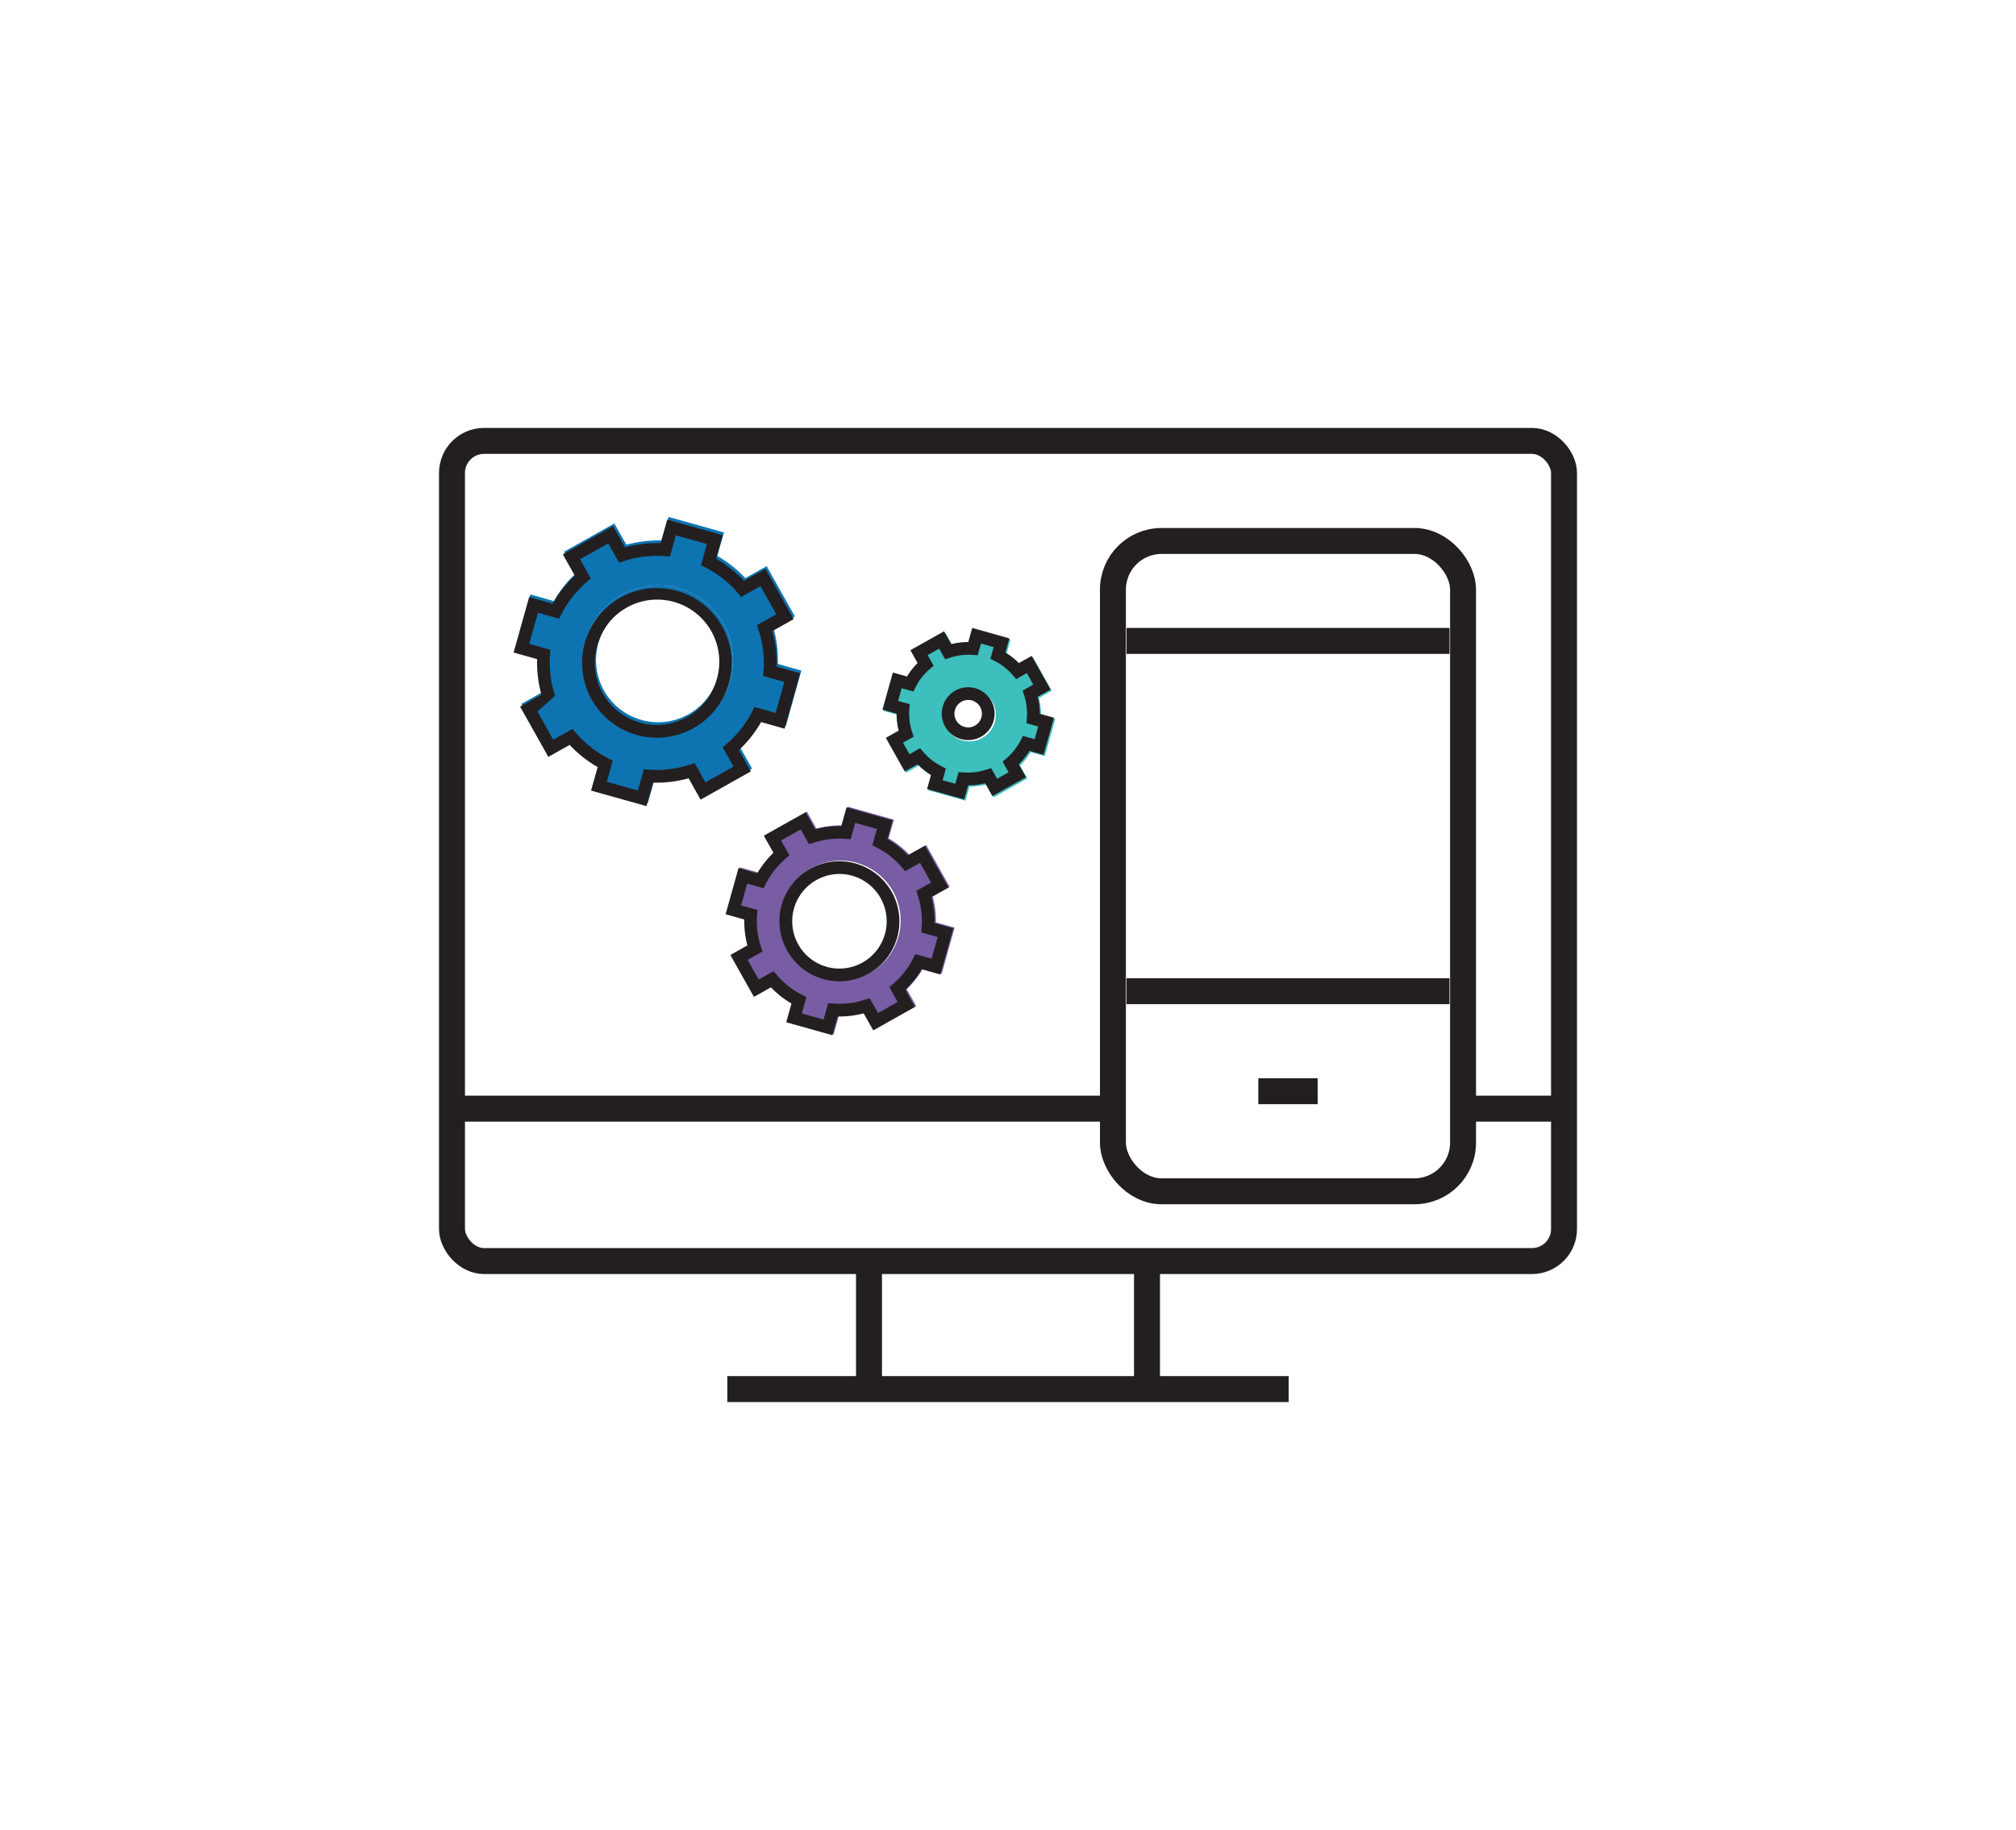 <svg id="Layer_1" data-name="Layer 1" xmlns="http://www.w3.org/2000/svg" viewBox="0 0 909 825"><defs><style>.cls-1,.cls-5{fill:none;}.cls-2{fill:#0d74b1;}.cls-3{fill:#785ca4;}.cls-4{fill:#3cbfbd;}.cls-5{stroke:#231f20;stroke-miterlimit:10;stroke-width:11.7px;}.cls-6{fill:#231f20;}</style></defs><title>Icon_Baires_Dev_F</title><path class="cls-1" d="M304.3,270.67a28,28,0,0,0-32,40.67,28,28,0,0,0,24.39,14.29,28,28,0,0,0,7.57-55Z"/><path class="cls-2" d="M333.73,336.94a53.5,53.5,0,0,0,10-12.63l10.6,3,7-25-10.6-3a53.38,53.38,0,0,0-1.94-16l9.62-5.41-12.73-22.66-9.62,5.4a53.58,53.58,0,0,0-12.62-10l3-10.6-25-7-3,10.6a54.86,54.86,0,0,0-16,1.95L277,236l-22.67,12.73,5.41,9.63a53.26,53.26,0,0,0-10,12.62l-10.6-3-7,25,10.6,3a53.56,53.56,0,0,0,1.94,16l-9.63,5.4L247.81,340l9.62-5.41a53.51,53.51,0,0,0,12.63,10l-3,10.6,25,7,3-10.6a53.71,53.71,0,0,0,16-1.94l5.4,9.62,22.66-12.73Zm-4.53-30.19a33.68,33.68,0,0,1-41.57,23.35,33.75,33.75,0,0,1-23.35-41.57,33.71,33.71,0,1,1,64.92,18.21Z"/><path class="cls-2" d="M305.85,265.16a33.73,33.73,0,1,0,23.35,41.58A33.69,33.69,0,0,0,305.85,265.16Zm17.85,40a28,28,0,0,1-34.52,19.39,28,28,0,0,1-19.39-34.51A28,28,0,1,1,323.7,305.2Z"/><path class="cls-3" d="M420.55,404.1l7.65-4.31-10.58-18.84-7.66,4.3a42.57,42.57,0,0,0-9.28-7.31l2.37-8.43-20.81-5.85-2.37,8.45a42.23,42.23,0,0,0-11.75,1.42l-4.3-7.66L345,376.44l4.31,7.67a42.48,42.48,0,0,0-7.32,9.28L333.53,391l-5.83,20.82,8.44,2.37a42.16,42.16,0,0,0,1.42,11.73l-7.66,4.31,10.59,18.83,7.65-4.3a42.66,42.66,0,0,0,9.29,7.32l-2.37,8.44,20.81,5.83,2.37-8.44A42.79,42.79,0,0,0,390,456.51l4.3,7.66,18.83-10.59-4.29-7.66a42.45,42.45,0,0,0,7.32-9.29l8.44,2.37,5.83-20.81L422,415.83A42.34,42.34,0,0,0,420.55,404.1Zm-15.47,18.22A27,27,0,0,1,371.75,441,27.06,27.06,0,0,1,353,407.71,27,27,0,0,1,386.36,389a27.06,27.06,0,0,1,18.73,33.35Z"/><path class="cls-4" d="M469.38,322.33a32.12,32.12,0,0,0-.93-7.67l5.78-3.25-8.52-15.16-5.78,3.24a31.58,31.58,0,0,0-6.07-4.78l1.79-6.37-16.75-4.7L437.13,290a32.11,32.11,0,0,0-7.67.94l-3.24-5.78L411,293.69l3.25,5.78a31.89,31.89,0,0,0-4.78,6.07l-6.37-1.79-4.7,16.75,6.37,1.78a31.87,31.87,0,0,0,.93,7.67L400,333.2l8.53,15.16,5.78-3.24a31.81,31.81,0,0,0,6.07,4.79l-1.79,6.37,16.75,4.7,1.79-6.37a32.12,32.12,0,0,0,7.67-.94l3.24,5.79,15.16-8.53-3.24-5.77a32.07,32.07,0,0,0,4.78-6.08l6.37,1.8,4.7-16.75ZM437.1,334.22A11.91,11.91,0,1,1,449,322.31,11.93,11.93,0,0,1,437.1,334.22Z"/><rect class="cls-5" x="203.8" y="198.77" width="501.41" height="369.75" rx="14.46" ry="14.46"/><line class="cls-5" x1="659.68" y1="499.81" x2="705.2" y2="499.81"/><line class="cls-5" x1="203.8" y1="499.81" x2="501.81" y2="499.81"/><line class="cls-5" x1="327.95" y1="626.23" x2="581.05" y2="626.23"/><line class="cls-5" x1="391.82" y1="568.53" x2="391.82" y2="626.23"/><line class="cls-5" x1="517.18" y1="568.53" x2="517.18" y2="626.23"/><line class="cls-5" x1="653.56" y1="446.85" x2="507.93" y2="446.85"/><line class="cls-5" x1="567.36" y1="491.95" x2="594.13" y2="491.95"/><line class="cls-5" x1="653.58" y1="288.94" x2="507.96" y2="288.94"/><rect class="cls-5" x="501.81" y="243.88" width="157.87" height="293.18" rx="21.93" ry="21.93"/><path class="cls-6" d="M305.29,266.38A33.73,33.73,0,1,0,328.65,308,33.69,33.69,0,0,0,305.29,266.38Zm17.85,40a28,28,0,0,1-34.52,19.39,28,28,0,0,1-19.39-34.51,28,28,0,1,1,53.91,15.12Z"/><path class="cls-6" d="M333.18,338.15a53.5,53.5,0,0,0,10-12.63l10.6,3,7-25-10.6-3a53.38,53.38,0,0,0-1.94-16l9.62-5.41L345.1,256.45l-9.62,5.4a53.58,53.58,0,0,0-12.62-10l3-10.6-25-7-3,10.6a54.86,54.86,0,0,0-16,1.95l-5.41-9.62-22.67,12.73,5.41,9.63a53.26,53.26,0,0,0-10,12.62l-10.6-3-7,25,10.6,3a53.56,53.56,0,0,0,1.94,16l-9.63,5.4,12.74,22.67,9.62-5.41a53.51,53.51,0,0,0,12.63,10l-3,10.6,25,7,3-10.6a53.71,53.71,0,0,0,16-1.94l5.4,9.62,22.66-12.73Zm-82.91-24.48A48,48,0,0,1,248,295.28l.17-2.34-9.54-2.68,3.93-14,9.55,2.68,1.07-2.09a47.8,47.8,0,0,1,11.45-14.54l1.77-1.53-4.87-8.67L274.26,245l4.87,8.67,2.23-.72a47.82,47.82,0,0,1,18.38-2.24l2.33.18,2.68-9.55,14,3.93-2.68,9.55,2.09,1.07a47.73,47.73,0,0,1,14.53,11.45l1.53,1.78,8.67-4.87L350,276.93l-8.68,4.88.72,2.23a47.83,47.83,0,0,1,2.24,18.38l-.17,2.33,9.54,2.67-3.93,14-9.55-2.68-1.07,2.09a47.8,47.8,0,0,1-11.46,14.54l-1.77,1.53,4.87,8.67-12.69,7.13L313.23,344l-2.23.72A47.74,47.74,0,0,1,292.62,347l-2.33-.17-2.68,9.55-14-3.93,2.68-9.55-2.08-1.07a48,48,0,0,1-14.55-11.46l-1.53-1.77-8.67,4.87-7.13-12.69"/><path class="cls-6" d="M424.63,321.75a11.91,11.91,0,1,0,11.91-11.92A11.93,11.93,0,0,0,424.63,321.75Zm11.91-6.2a6.19,6.19,0,1,1-6.19,6.2A6.2,6.2,0,0,1,436.54,315.56Z"/><path class="cls-6" d="M424,439.33l5.83-20.81-8.44-2.37A42.34,42.34,0,0,0,420,404.43l7.65-4.31-10.58-18.84-7.66,4.3a42.57,42.57,0,0,0-9.28-7.31l2.37-8.43L381.69,364l-2.37,8.45a42.23,42.23,0,0,0-11.75,1.42l-4.3-7.66-18.84,10.58,4.31,7.67a42.48,42.48,0,0,0-7.32,9.28L333,391.34l-5.83,20.82,8.44,2.37A42.16,42.16,0,0,0,337,426.26l-7.66,4.31,10.59,18.83,7.65-4.3a42.66,42.66,0,0,0,9.29,7.32l-2.37,8.44,20.81,5.83,2.37-8.44a42.79,42.79,0,0,0,11.74-1.42l4.3,7.66,18.83-10.59-4.29-7.66a42.45,42.45,0,0,0,7.32-9.29Zm-12.4-7a36.85,36.85,0,0,1-8.83,11.2L401,445l3.76,6.7-8.86,5-3.76-6.7-2.23.72a36.78,36.78,0,0,1-14.17,1.71l-2.33-.17-2.07,7.38-9.8-2.75,2.07-7.38-2.09-1.07a36.93,36.93,0,0,1-11.21-8.83l-1.53-1.77-6.69,3.76-5-8.87,6.7-3.77-.72-2.23a36.91,36.91,0,0,1-1.71-14.16l.18-2.34-7.38-2.07,2.74-9.8,7.38,2.08,1.07-2.09a36.75,36.75,0,0,1,8.83-11.2l1.77-1.53-3.77-6.7,8.87-5,3.76,6.7,2.23-.73a36.72,36.72,0,0,1,14.17-1.72l2.33.17,2.07-7.38,9.79,2.75-2.07,7.37,2.09,1.07a37.08,37.08,0,0,1,11.2,8.83l1.53,1.77,6.7-3.76,5,8.87-6.7,3.77.72,2.23a36.74,36.74,0,0,1,1.72,14.16l-.18,2.33,7.38,2.07-2.75,9.79-7.37-2.07Z"/><path class="cls-6" d="M385.8,389.3a27,27,0,0,0-30.86,39.28,26.84,26.84,0,0,0,16.25,12.79,27,27,0,0,0,33.34-18.73A27.06,27.06,0,0,0,385.8,389.3ZM399,421.1a21.31,21.31,0,0,1-26.29,14.76A21.33,21.33,0,0,1,358,409.59,21.39,21.39,0,0,1,378.5,394,21.34,21.34,0,0,1,399,421.1Z"/><path class="cls-6" d="M425.65,284.61l-15.16,8.52,3.25,5.78a31.9,31.9,0,0,0-4.78,6.07l-6.37-1.79-4.7,16.75,6.37,1.78a31.87,31.87,0,0,0,.93,7.67l-5.78,3.25,8.53,15.16,5.78-3.24a31.81,31.81,0,0,0,6.07,4.79L418,355.71l16.75,4.7,1.79-6.37a32.12,32.12,0,0,0,7.67-.94l3.24,5.79,15.16-8.53-3.24-5.77a32.07,32.07,0,0,0,4.78-6.08l6.37,1.8,4.7-16.75-6.37-1.78a32.12,32.12,0,0,0-.93-7.67l5.78-3.25-8.52-15.16-5.78,3.24a31.58,31.58,0,0,0-6.07-4.78l1.79-6.37-16.75-4.7-1.78,6.36a32.11,32.11,0,0,0-7.67.94Zm12.85,10.63,2.33.18,1.48-5.28,5.73,1.61L446.56,297l2.09,1.07a26.29,26.29,0,0,1,8,6.3l1.53,1.78,4.8-2.7,2.91,5.19-4.8,2.7.72,2.23A26.41,26.41,0,0,1,463,323.71l-.17,2.33,5.28,1.48-1.61,5.73-5.28-1.49-1.07,2.09a26.47,26.47,0,0,1-6.31,8l-1.77,1.53,2.69,4.8-5.18,2.91-2.69-4.81-2.23.72a26.55,26.55,0,0,1-10.11,1.23l-2.33-.17-1.49,5.28L425,351.75l1.48-5.28-2.08-1.07a26.36,26.36,0,0,1-8-6.31l-1.53-1.77-4.8,2.7-2.91-5.19,4.8-2.7-.72-2.23A26.35,26.35,0,0,1,410,319.79l.18-2.34L404.94,316l1.61-5.73,5.28,1.48,1.07-2.09a26.14,26.14,0,0,1,6.3-8l1.77-1.53-2.7-4.8,5.19-2.91,2.7,4.8,2.23-.73A26.63,26.63,0,0,1,438.5,295.25Z"/></svg>
